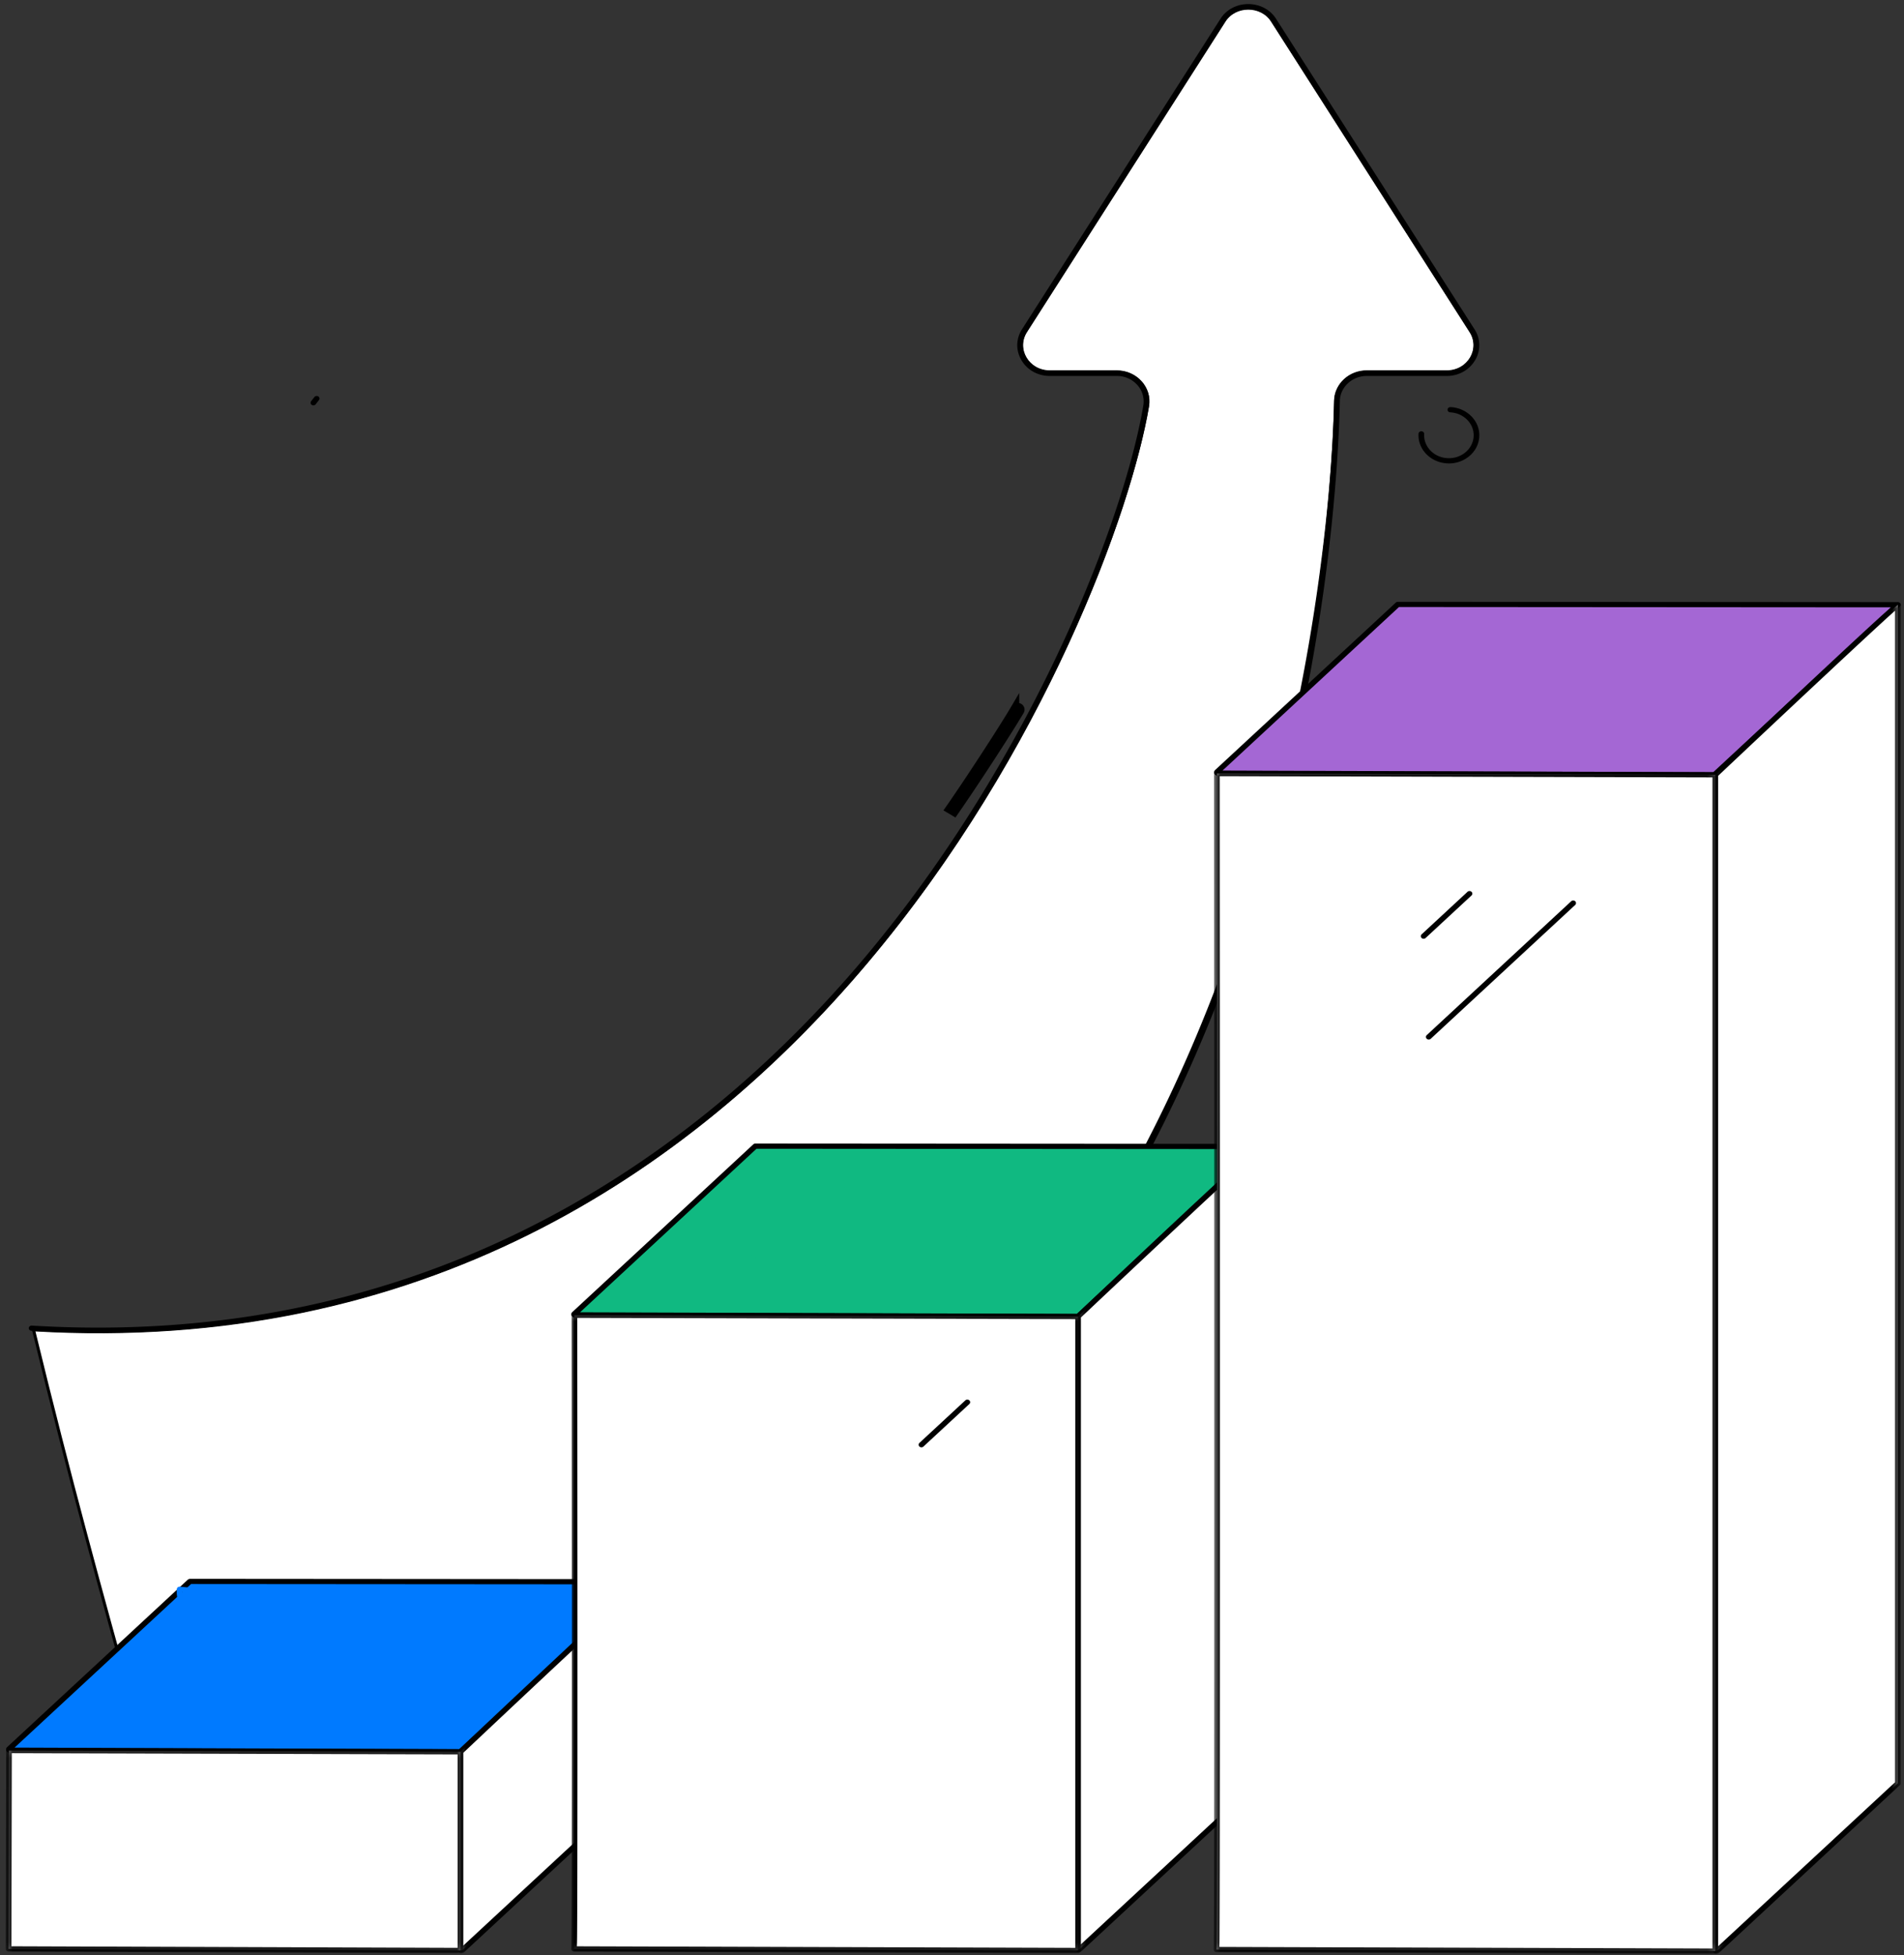 <svg xmlns="http://www.w3.org/2000/svg" width="227" height="233" fill="none"><rect width="100%" height="100%" fill="#333333" stroke="none"/><path fill="#fff" stroke="#000" stroke-width=".356" d="M3.997 158.484c45.952 2.708 78.124-18.711 99.318-43.844 21.226-25.17 31.453-54.076 33.504-66.24.365-2.154-1.394-4.086-3.66-4.086h-8.003c-2.629 0-4.212-2.72-2.866-4.823l23.665-37.008c1.29-2.016 4.447-2.016 5.735 0l23.666 37.008.15-.096-.15.096c1.345 2.104-.236 4.823-2.867 4.823h-9.552c-2.011 0-3.669 1.528-3.71 3.459-.234 11.387-2.377 37.699-12.506 65.988-10.121 28.269-28.212 58.498-60.328 77.795-1.163-.354-6.248-1.625-11.363-2.886-1.627-.402-3.615-.278-5.851.215-2.24.494-4.743 1.361-7.412 2.461-4.47 1.841-9.42 4.342-14.38 6.849-.961.485-1.922.97-2.88 1.451-5.911 2.968-11.708 5.763-16.617 7.29-2.455.764-4.677 1.207-6.574 1.201-1.875-.007-3.417-.451-4.558-1.444l-.868-3.129c-3.641-13.12-7.568-27.268-11.893-45.08z"/><path fill="#000" d="M21.323 208.61c-2.017 0-3.705-.48-4.956-1.592a.294.294 0 0 1-.01-.439.355.355 0 0 1 .474-.009c4.957 4.404 17.93-2.151 30.475-8.489 11.208-5.662 21.793-11.013 27.767-9.537 6.406 1.579 10.202 2.543 11.295 2.867 68.625-41.298 72.488-133.28 72.701-143.638.04-1.979 1.776-3.59 3.866-3.59h9.551c1.148 0 2.179-.561 2.759-1.503a2.883 2.883 0 0 0-.029-3.124l-23.667-37.01c-.575-.902-1.596-1.44-2.727-1.44-1.134 0-2.152.538-2.729 1.44l-23.667 37.01a2.88 2.88 0 0 0-.027 3.124c.578.942 1.609 1.504 2.756 1.504h8.002c1.114 0 2.174.456 2.907 1.25.76.822 1.09 1.91.91 2.988-2.246 13.33-13.034 41.99-33.532 66.297-11.895 14.106-25.524 25.021-40.51 32.443-17.944 8.886-37.86 12.735-59.188 11.442-.184-.011-.325-.159-.313-.331.012-.172.17-.293.357-.29 48.998 2.973 80.95-22.092 99.126-43.646 20.421-24.214 31.16-52.743 33.396-66.01a2.932 2.932 0 0 0-.755-2.489 3.264 3.264 0 0 0-2.398-1.032h-8.002c-1.389 0-2.64-.679-3.339-1.818-.725-1.18-.714-2.58.032-3.75L145.515 2.23c.699-1.092 1.934-1.745 3.307-1.745 1.37 0 2.606.653 3.306 1.745l23.666 37.01a3.463 3.463 0 0 1 .033 3.749c-.701 1.14-1.949 1.818-3.341 1.818h-9.551c-1.729 0-3.162 1.335-3.196 2.98-.16 7.747-1.536 35.42-12.533 66.136-5.681 15.861-13.082 30.128-22 42.41-10.69 14.72-23.681 26.724-38.609 35.681a.356.356 0 0 1-.29.033c-.81-.257-4.755-1.261-11.407-2.901-5.713-1.411-16.674 4.126-27.273 9.482-9.751 4.927-19.758 9.983-26.304 9.983z"/><path stroke="#000" d="M113.201 96.424c2.298-3.292 6.389-9.572 7.816-12a.348.348 0 0 1 .455-.124c.163.082.223.27.134.42-1.432 2.439-5.537 8.74-7.84 12.041l-.565-.337z"/><path fill="#007AFF" d="m76.61 188.657-21.687 20.091a.087.087 0 0 1-.065.024l-53.707-.189c-.08 0-.122-.091-.065-.144l21.528-19.941a.09.09 0 0 1 .064-.025l53.868.04c.08 0 .121.092.063.144z"/><path fill="#000" d="m1.74 208.274 53.018.187 21.2-19.64-53.178-.039-21.04 19.492zm53.118.808-53.708-.19a.424.424 0 0 1-.393-.246.372.372 0 0 1 .093-.429l21.527-19.942a.441.441 0 0 1 .302-.115l53.868.04c.174 0 .328.098.394.246a.375.375 0 0 1-.093.431L55.16 208.966a.443.443 0 0 1-.302.116z"/><path fill="#fff" d="M76.66 188.531v23.919l-21.543 19.967c-.082.076-.222.021-.222-.085v-23.559s21.454-20.229 21.764-20.242z"/><mask id="a" width="24" height="45" x="54" y="188" maskUnits="userSpaceOnUse" style="mask-type:luminance"><path fill="#fff" d="M54.355 188.027h22.817v44.828H54.356v-44.828z"/></mask><g mask="url(#a)"><path fill="#000" d="M55.229 208.902v22.973l21.093-19.549v-23.103c-2.518 2.224-13.53 12.549-21.093 19.679zm-.206 23.865a.486.486 0 0 1-.178-.034.433.433 0 0 1-.287-.398v-23.559c0-.082.035-.161.096-.219 21.546-20.313 21.81-20.326 21.987-20.334a.349.349 0 0 1 .248.085c.066.059.104.14.104.227v23.918a.299.299 0 0 1-.099.22l-21.54 19.967a.483.483 0 0 1-.33.127z"/></g><path fill="#fff" d="m54.894 232.452-53.873-.187.047-23.64 53.826.148v23.679z"/><mask id="b" width="56" height="25" x="0" y="208" maskUnits="userSpaceOnUse" style="mask-type:luminance"><path fill="#fff" d="M.52 208.199h54.86v24.652H.52v-24.652z"/></mask><g mask="url(#b)"><path fill="#000" d="m1.36 231.956 53.201.186v-23.058l-53.157-.145-.044 23.017zm53.537.808h-.001l-53.873-.187c-.185-.001-.335-.141-.335-.311l.046-23.64a.303.303 0 0 1 .1-.22.35.35 0 0 1 .236-.09h.001l53.827.147c.185 0 .334.139.334.311v23.679a.304.304 0 0 1-.098.221.355.355 0 0 1-.237.09z"/></g><path fill="#10B981" d="m150.194 136.828-21.669 20.07-60.013-.19c-.062 0-.094-.07-.05-.111l21.59-19.999 60.058.04c.105 0 .158.12.084.19z"/><path fill="#000" d="m69.153 156.398 59.236.187 21.2-19.638-59.395-.041-21.04 19.492zm59.375.81-60.016-.191a.408.408 0 0 1-.373-.234.357.357 0 0 1 .088-.408l21.59-19.999a.352.352 0 0 1 .237-.091l60.058.041c.184 0 .349.102.42.26a.398.398 0 0 1-.099.459l-21.669 20.071a.347.347 0 0 1-.236.092z"/><path fill="#fff" d="M150.291 136.656v75.648l-21.599 20.019c-.061.058-.166.017-.166-.063v-75.362s21.455-20.229 21.765-20.242z"/><mask id="c" width="23" height="97" x="128" y="136" maskUnits="userSpaceOnUse" style="mask-type:luminance"><path fill="#fff" d="M128.186 136.277h22.559v96.575h-22.559v-96.575z"/></mask><g mask="url(#c)"><path fill="#000" d="M128.861 157.025v74.703l21.095-19.551v-74.83c-2.521 2.223-13.531 12.549-21.095 19.678zm-.238 75.637a.454.454 0 0 1-.165-.03.4.4 0 0 1-.267-.37v-75.363a.3.3 0 0 1 .096-.219c21.545-20.313 21.811-20.324 21.986-20.332a.347.347 0 0 1 .248.084.302.302 0 0 1 .105.226v75.648a.295.295 0 0 1-.099.219l-21.599 20.02a.45.45 0 0 1-.305.117z"/></g><path fill="#fff" d="m128.526 232.453-60.09-.188c.127.119.045-75.515.045-75.515l60.045.147v75.556z"/><mask id="d" width="62" height="77" x="67" y="156" maskUnits="userSpaceOnUse" style="mask-type:luminance"><path fill="#fff" d="M67.943 156.219h61.014v76.635H67.943v-76.635z"/></mask><g mask="url(#d)"><path fill="#000" d="m68.775 231.958 59.42.186v-74.935l-59.374-.144c.003 2.525.02 19.973.024 37.426.003 9.438 0 18.876-.01 25.958a2193.06 2193.06 0 0 1-.022 8.561c-.007 1.62-.012 2.48-.038 2.948zm59.755.809-60.093-.188a.328.328 0 0 1-.328-.259.285.285 0 0 1 0-.109c.12-1.641.04-74.718.04-75.458 0-.083.036-.162.099-.222a.354.354 0 0 1 .236-.09h.002l60.045.147c.186.002.334.141.334.311v75.557a.295.295 0 0 1-.099.219.338.338 0 0 1-.236.092z"/></g><path fill="#000" d="M109.858 172.49a.348.348 0 0 1-.237-.092.297.297 0 0 1 0-.44l5.47-5.066a.353.353 0 0 1 .474 0 .291.291 0 0 1 0 .439l-5.469 5.067a.345.345 0 0 1-.238.092z"/><path fill="#A467D4" d="m226.268 72.075-21.87 20.26-59.22-.191c-.087 0-.13-.097-.068-.155l21.541-19.954 59.617.04z"/><path fill="#000" d="m145.752 91.835 58.508.188 21.199-19.64-58.666-.04-21.041 19.492zm58.646.809h-.001l-59.218-.188a.435.435 0 0 1-.399-.252.375.375 0 0 1 .094-.436l21.542-19.955a.354.354 0 0 1 .238-.09l59.617.039c.134 0 .255.076.308.192a.295.295 0 0 1-.072.339l-21.871 20.26a.35.35 0 0 1-.238.09z"/><path fill="#fff" d="M226.268 72.094V212.53l-21.54 19.964c-.084.078-.226.022-.226-.086V92.335s21.452-20.226 21.766-20.241z"/><mask id="e" width="23" height="162" x="204" y="71" maskUnits="userSpaceOnUse" style="mask-type:luminance"><path fill="#fff" d="M204.07 71.715h22.56v161.139h-22.56V71.714z"/></mask><g mask="url(#e)"><path fill="#000" d="M204.838 92.465v139.49l21.094-19.549V72.784c-2.52 2.225-13.53 12.551-21.094 19.68zm-.201 140.38a.527.527 0 0 1-.181-.033.433.433 0 0 1-.289-.4V92.338a.3.3 0 0 1 .096-.217c21.545-20.314 21.811-20.327 21.987-20.335a.339.339 0 0 1 .248.087.295.295 0 0 1 .105.221v140.44a.299.299 0 0 1-.099.219l-21.54 19.965a.483.483 0 0 1-.327.127z"/></g><path fill="#fff" d="m204.504 232.532-59.471-.188c.13.12.048-140.156.048-140.156l59.423.146v140.198z"/><mask id="f" width="61" height="142" x="144" y="91" maskUnits="userSpaceOnUse" style="mask-type:luminance"><path fill="#fff" d="M144.592 91.652h60.245v141.201h-60.245v-141.2z"/></mask><g mask="url(#f)"><path fill="#000" d="m145.374 232.033 58.792.187V92.645l-58.752-.147c.002 3.541.022 36.642.024 69.748.004 17.517.002 35.036-.008 48.178-.005 6.57-.012 12.048-.023 15.884-.006 1.918-.011 3.427-.016 4.455a49.14 49.14 0 0 1-.017 1.27zm59.128.809-59.471-.188c-.162 0-.302-.108-.329-.255a.291.291 0 0 1 0-.102c.12-2.039.042-138.726.04-140.11 0-.084.037-.162.098-.22a.355.355 0 0 1 .239-.092l59.423.148c.185 0 .335.14.335.311V232.53a.307.307 0 0 1-.097.222.352.352 0 0 1-.238.09z"/></g><path fill="#000" d="M170.34 123.892a.343.343 0 0 1-.236-.092.292.292 0 0 1 0-.44l17.219-15.952a.354.354 0 0 1 .475 0 .3.3 0 0 1 0 .442l-17.221 15.95a.351.351 0 0 1-.237.092zm-.61-12.011a.35.35 0 0 1-.237-.092.293.293 0 0 1 0-.439l5.468-5.067a.354.354 0 0 1 .475 0 .295.295 0 0 1 0 .44l-5.47 5.066a.352.352 0 0 1-.236.092zm3.016-56.651c-.066 0-.132-.002-.198-.006-1.994-.098-3.533-1.682-3.426-3.53.01-.173.171-.307.355-.294.184.008.327.155.316.327-.086 1.505 1.164 2.798 2.79 2.877 1.631.082 3.021-1.08 3.107-2.585.087-1.505-1.165-2.797-2.792-2.878-.183-.01-.326-.156-.317-.326.012-.173.169-.303.355-.295a3.713 3.713 0 0 1 2.501 1.109c.647.668.976 1.528.925 2.424-.053.894-.478 1.718-1.198 2.317a3.765 3.765 0 0 1-2.418.86z"/><path fill="#007AFF" d="M21.742 189.75c-.01 1.212.97 2.241 2.286 2.398 4.314.513 13.636 1.033 21.636.359.203-.017 1.23-.166 1.503-1.446.04-.186.044-.478.04-.711l-.235.01c-8.14.372-16.38.191-24.492-.543l-.738-.067zm15.548 3.698c-5.424 0-10.483-.342-13.348-.683-1.655-.197-2.889-1.499-2.87-3.03l.006-.332a.306.306 0 0 1 .113-.228.35.35 0 0 1 .255-.076l1.1.1c8.079.728 16.287.911 24.393.54l.573-.025c.186-.008.338.12.35.289.003.03.054.752-.037 1.179-.283 1.33-1.308 1.879-2.1 1.945-2.74.231-5.637.321-8.435.321z"/><path fill="#10B981" d="M90.523 141.941c-.08.514-.302 1.169-.56 1.927-.414 1.208-.93 2.714-.945 4.051-.015 1.216.967 2.25 2.283 2.406 3.79.45 14.308 1.004 22.594.307.202-.017 1.229-.167 1.501-1.447.642-3.014-3.727-4.342-9.775-6.18-1.921-.585-3.91-1.19-5.986-1.921a.66.66 0 0 0-.65.122l-.954.855c-1.05.944-2.602 1.208-3.95.677l-2.897-1.143a.502.502 0 0 0-.422.021.44.44 0 0 0-.239.325zm14.447 9.642c-5.802 0-11.242-.342-13.753-.641-1.656-.197-2.89-1.498-2.871-3.03.018-1.43.549-2.983.975-4.231.252-.734.468-1.364.538-1.828.05-.331.26-.614.573-.779a1.21 1.21 0 0 1 1.015-.051l2.897 1.144c1.098.433 2.364.217 3.22-.553l.953-.855c.358-.32.89-.42 1.356-.255 2.061.725 4.043 1.329 5.959 1.91 6.133 1.865 10.98 3.337 10.224 6.892-.285 1.329-1.309 1.878-2.1 1.945-2.853.24-5.968.332-8.986.332z"/><path fill="#10B981" d="M101.78 145.735a.353.353 0 0 1-.237-.09.295.295 0 0 1 0-.44l3.099-2.872a.356.356 0 0 1 .475 0c.13.122.13.319 0 .439l-3.1 2.873a.349.349 0 0 1-.237.09z"/><path fill="#000" d="M37.365 48.31a.35.35 0 0 1-.193-.057.296.296 0 0 1-.08-.433c.13-.17.26-.337.394-.503a.356.356 0 0 1 .47-.065.297.297 0 0 1 .068.435c-.129.162-.257.327-.384.492a.344.344 0 0 1-.275.132z"/></svg>